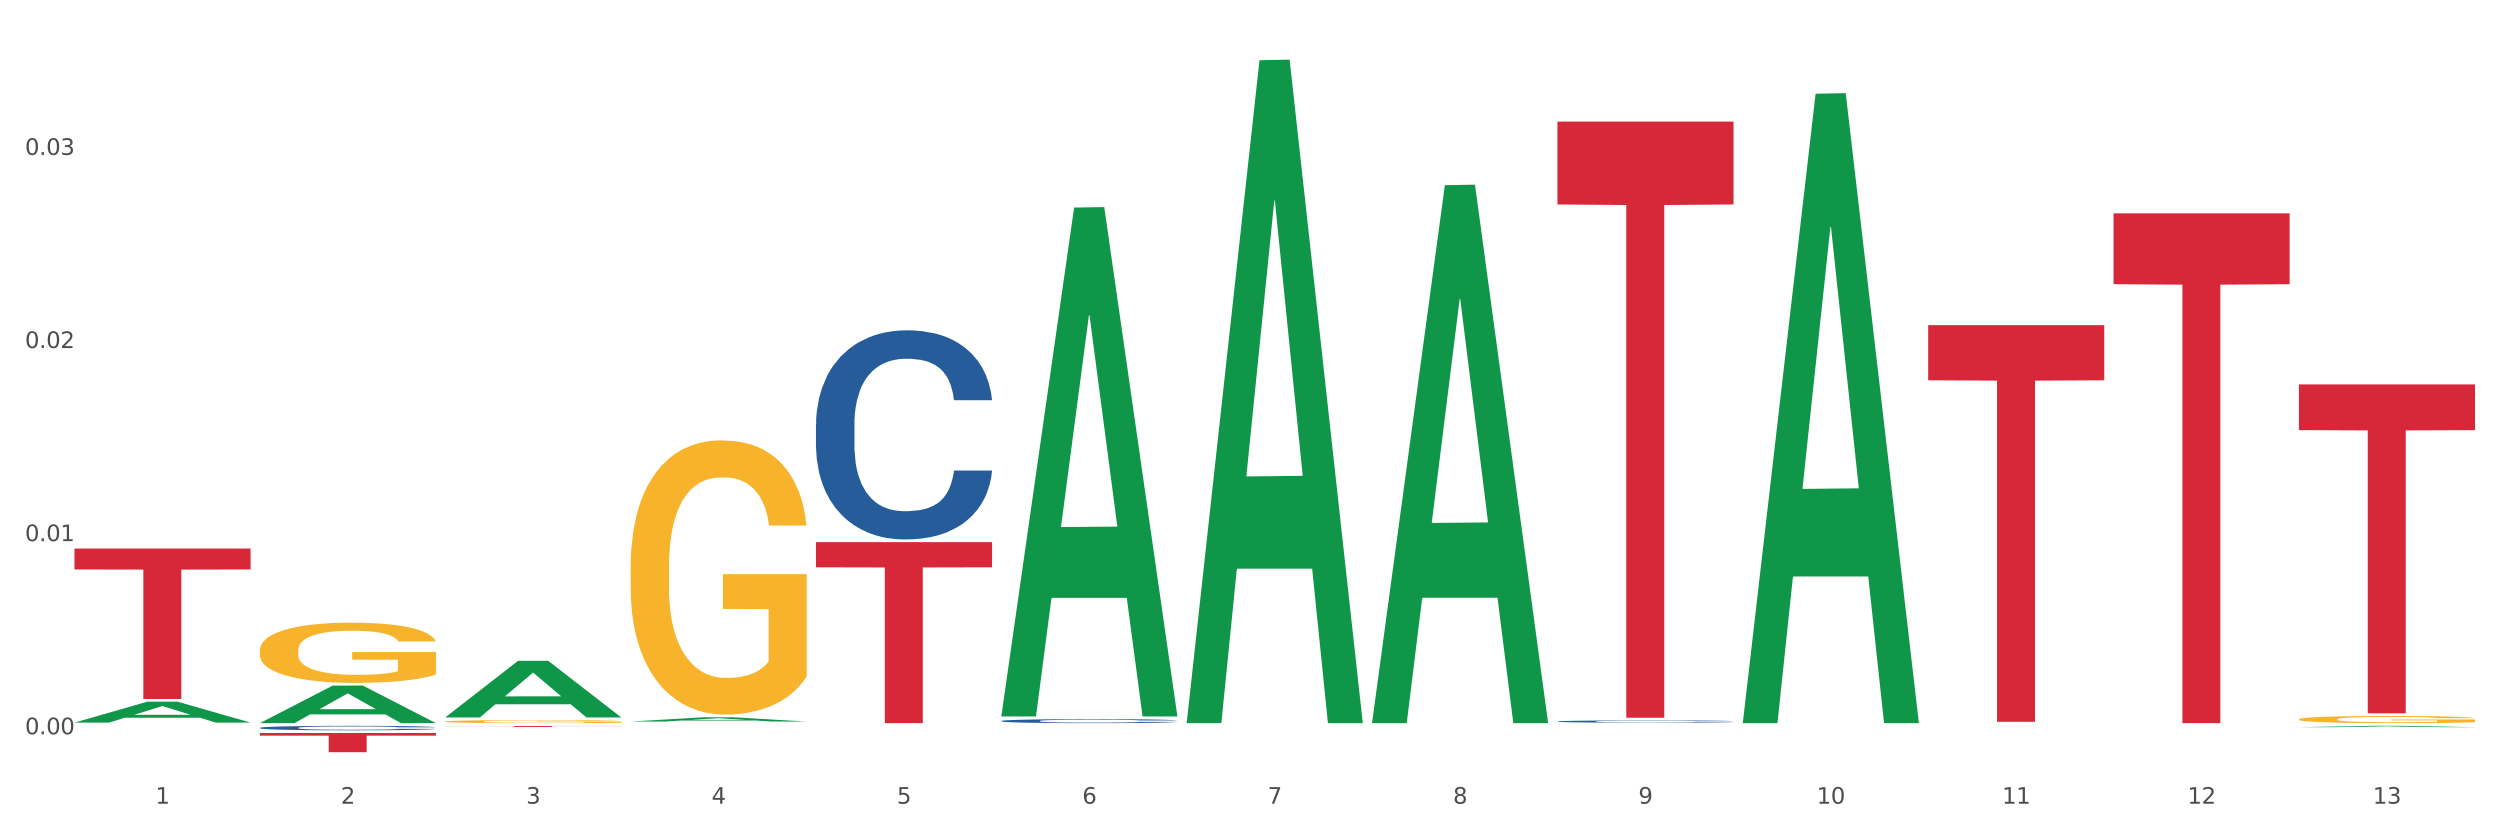 <?xml version="1.0" encoding="utf-8" standalone="no"?>
<!DOCTYPE svg PUBLIC "-//W3C//DTD SVG 1.1//EN"
  "http://www.w3.org/Graphics/SVG/1.1/DTD/svg11.dtd">
<svg xmlns:xlink="http://www.w3.org/1999/xlink" width="1080pt" height="360pt" viewBox="0 0 1080 360" xmlns="http://www.w3.org/2000/svg" version="1.1">
 <rect x="0" y="0" width="1080" height="360" fill="#333333" stroke="none"/>
 <defs>
  <style type="text/css">*{stroke-linejoin: round; stroke-linecap: butt}</style>
 </defs>
 <g id="figure_1">
  <g id="patch_1">
   <path d="M 0 360 
L 1080 360 
L 1080 0 
L 0 0 
z
" style="fill: #ffffff; stroke: #ffffff; stroke-linejoin: miter"/>
  </g>
  <g id="axes_1">
   <g id="matplotlib.axis_1">
    <g id="xtick_1">
     <g id="text_1">
      <!-- 1 -->
      <g style="fill: #4d4d4d" transform="translate(67.159 347.204) scale(0.096 -0.096)">
       <defs>
        <path id="DejaVuSans-31" d="M 794 531 
L 1825 531 
L 1825 4091 
L 703 3866 
L 703 4441 
L 1819 4666 
L 2450 4666 
L 2450 531 
L 3481 531 
L 3481 0 
L 794 0 
L 794 531 
z
" transform="scale(0.016)"/>
       </defs>
       <use xlink:href="#DejaVuSans-31"/>
      </g>
     </g>
    </g>
    <g id="xtick_2">
     <g id="text_2">
      <!-- 2 -->
      <g style="fill: #4d4d4d" transform="translate(147.238 347.204) scale(0.096 -0.096)">
       <defs>
        <path id="DejaVuSans-32" d="M 1228 531 
L 3431 531 
L 3431 0 
L 469 0 
L 469 531 
Q 828 903 1448 1529 
Q 2069 2156 2228 2338 
Q 2531 2678 2651 2914 
Q 2772 3150 2772 3378 
Q 2772 3750 2511 3984 
Q 2250 4219 1831 4219 
Q 1534 4219 1204 4116 
Q 875 4013 500 3803 
L 500 4441 
Q 881 4594 1212 4672 
Q 1544 4750 1819 4750 
Q 2544 4750 2975 4387 
Q 3406 4025 3406 3419 
Q 3406 3131 3298 2873 
Q 3191 2616 2906 2266 
Q 2828 2175 2409 1742 
Q 1991 1309 1228 531 
z
" transform="scale(0.016)"/>
       </defs>
       <use xlink:href="#DejaVuSans-32"/>
      </g>
     </g>
    </g>
    <g id="xtick_3">
     <g id="text_3">
      <!-- 3 -->
      <g style="fill: #4d4d4d" transform="translate(227.317 347.204) scale(0.096 -0.096)">
       <defs>
        <path id="DejaVuSans-33" d="M 2597 2516 
Q 3050 2419 3304 2112 
Q 3559 1806 3559 1356 
Q 3559 666 3084 287 
Q 2609 -91 1734 -91 
Q 1441 -91 1130 -33 
Q 819 25 488 141 
L 488 750 
Q 750 597 1062 519 
Q 1375 441 1716 441 
Q 2309 441 2620 675 
Q 2931 909 2931 1356 
Q 2931 1769 2642 2001 
Q 2353 2234 1838 2234 
L 1294 2234 
L 1294 2753 
L 1863 2753 
Q 2328 2753 2575 2939 
Q 2822 3125 2822 3475 
Q 2822 3834 2567 4026 
Q 2313 4219 1838 4219 
Q 1578 4219 1281 4162 
Q 984 4106 628 3988 
L 628 4550 
Q 988 4650 1302 4700 
Q 1616 4750 1894 4750 
Q 2613 4750 3031 4423 
Q 3450 4097 3450 3541 
Q 3450 3153 3228 2886 
Q 3006 2619 2597 2516 
z
" transform="scale(0.016)"/>
       </defs>
       <use xlink:href="#DejaVuSans-33"/>
      </g>
     </g>
    </g>
    <g id="xtick_4">
     <g id="text_4">
      <!-- 4 -->
      <g style="fill: #4d4d4d" transform="translate(307.396 347.204) scale(0.096 -0.096)">
       <defs>
        <path id="DejaVuSans-34" d="M 2419 4116 
L 825 1625 
L 2419 1625 
L 2419 4116 
z
M 2253 4666 
L 3047 4666 
L 3047 1625 
L 3713 1625 
L 3713 1100 
L 3047 1100 
L 3047 0 
L 2419 0 
L 2419 1100 
L 313 1100 
L 313 1709 
L 2253 4666 
z
" transform="scale(0.016)"/>
       </defs>
       <use xlink:href="#DejaVuSans-34"/>
      </g>
     </g>
    </g>
    <g id="xtick_5">
     <g id="text_5">
      <!-- 5 -->
      <g style="fill: #4d4d4d" transform="translate(387.475 347.204) scale(0.096 -0.096)">
       <defs>
        <path id="DejaVuSans-35" d="M 691 4666 
L 3169 4666 
L 3169 4134 
L 1269 4134 
L 1269 2991 
Q 1406 3038 1543 3061 
Q 1681 3084 1819 3084 
Q 2600 3084 3056 2656 
Q 3513 2228 3513 1497 
Q 3513 744 3044 326 
Q 2575 -91 1722 -91 
Q 1428 -91 1123 -41 
Q 819 9 494 109 
L 494 744 
Q 775 591 1075 516 
Q 1375 441 1709 441 
Q 2250 441 2565 725 
Q 2881 1009 2881 1497 
Q 2881 1984 2565 2268 
Q 2250 2553 1709 2553 
Q 1456 2553 1204 2497 
Q 953 2441 691 2322 
L 691 4666 
z
" transform="scale(0.016)"/>
       </defs>
       <use xlink:href="#DejaVuSans-35"/>
      </g>
     </g>
    </g>
    <g id="xtick_6">
     <g id="text_6">
      <!-- 6 -->
      <g style="fill: #4d4d4d" transform="translate(467.554 347.204) scale(0.096 -0.096)">
       <defs>
        <path id="DejaVuSans-36" d="M 2113 2584 
Q 1688 2584 1439 2293 
Q 1191 2003 1191 1497 
Q 1191 994 1439 701 
Q 1688 409 2113 409 
Q 2538 409 2786 701 
Q 3034 994 3034 1497 
Q 3034 2003 2786 2293 
Q 2538 2584 2113 2584 
z
M 3366 4563 
L 3366 3988 
Q 3128 4100 2886 4159 
Q 2644 4219 2406 4219 
Q 1781 4219 1451 3797 
Q 1122 3375 1075 2522 
Q 1259 2794 1537 2939 
Q 1816 3084 2150 3084 
Q 2853 3084 3261 2657 
Q 3669 2231 3669 1497 
Q 3669 778 3244 343 
Q 2819 -91 2113 -91 
Q 1303 -91 875 529 
Q 447 1150 447 2328 
Q 447 3434 972 4092 
Q 1497 4750 2381 4750 
Q 2619 4750 2861 4703 
Q 3103 4656 3366 4563 
z
" transform="scale(0.016)"/>
       </defs>
       <use xlink:href="#DejaVuSans-36"/>
      </g>
     </g>
    </g>
    <g id="xtick_7">
     <g id="text_7">
      <!-- 7 -->
      <g style="fill: #4d4d4d" transform="translate(547.634 347.204) scale(0.096 -0.096)">
       <defs>
        <path id="DejaVuSans-37" d="M 525 4666 
L 3525 4666 
L 3525 4397 
L 1831 0 
L 1172 0 
L 2766 4134 
L 525 4134 
L 525 4666 
z
" transform="scale(0.016)"/>
       </defs>
       <use xlink:href="#DejaVuSans-37"/>
      </g>
     </g>
    </g>
    <g id="xtick_8">
     <g id="text_8">
      <!-- 8 -->
      <g style="fill: #4d4d4d" transform="translate(627.713 347.204) scale(0.096 -0.096)">
       <defs>
        <path id="DejaVuSans-38" d="M 2034 2216 
Q 1584 2216 1326 1975 
Q 1069 1734 1069 1313 
Q 1069 891 1326 650 
Q 1584 409 2034 409 
Q 2484 409 2743 651 
Q 3003 894 3003 1313 
Q 3003 1734 2745 1975 
Q 2488 2216 2034 2216 
z
M 1403 2484 
Q 997 2584 770 2862 
Q 544 3141 544 3541 
Q 544 4100 942 4425 
Q 1341 4750 2034 4750 
Q 2731 4750 3128 4425 
Q 3525 4100 3525 3541 
Q 3525 3141 3298 2862 
Q 3072 2584 2669 2484 
Q 3125 2378 3379 2068 
Q 3634 1759 3634 1313 
Q 3634 634 3220 271 
Q 2806 -91 2034 -91 
Q 1263 -91 848 271 
Q 434 634 434 1313 
Q 434 1759 690 2068 
Q 947 2378 1403 2484 
z
M 1172 3481 
Q 1172 3119 1398 2916 
Q 1625 2713 2034 2713 
Q 2441 2713 2670 2916 
Q 2900 3119 2900 3481 
Q 2900 3844 2670 4047 
Q 2441 4250 2034 4250 
Q 1625 4250 1398 4047 
Q 1172 3844 1172 3481 
z
" transform="scale(0.016)"/>
       </defs>
       <use xlink:href="#DejaVuSans-38"/>
      </g>
     </g>
    </g>
    <g id="xtick_9">
     <g id="text_9">
      <!-- 9 -->
      <g style="fill: #4d4d4d" transform="translate(707.792 347.204) scale(0.096 -0.096)">
       <defs>
        <path id="DejaVuSans-39" d="M 703 97 
L 703 672 
Q 941 559 1184 500 
Q 1428 441 1663 441 
Q 2288 441 2617 861 
Q 2947 1281 2994 2138 
Q 2813 1869 2534 1725 
Q 2256 1581 1919 1581 
Q 1219 1581 811 2004 
Q 403 2428 403 3163 
Q 403 3881 828 4315 
Q 1253 4750 1959 4750 
Q 2769 4750 3195 4129 
Q 3622 3509 3622 2328 
Q 3622 1225 3098 567 
Q 2575 -91 1691 -91 
Q 1453 -91 1209 -44 
Q 966 3 703 97 
z
M 1959 2075 
Q 2384 2075 2632 2365 
Q 2881 2656 2881 3163 
Q 2881 3666 2632 3958 
Q 2384 4250 1959 4250 
Q 1534 4250 1286 3958 
Q 1038 3666 1038 3163 
Q 1038 2656 1286 2365 
Q 1534 2075 1959 2075 
z
" transform="scale(0.016)"/>
       </defs>
       <use xlink:href="#DejaVuSans-39"/>
      </g>
     </g>
    </g>
    <g id="xtick_10">
     <g id="text_10">
      <!-- 10 -->
      <g style="fill: #4d4d4d" transform="translate(784.817 347.204) scale(0.096 -0.096)">
       <defs>
        <path id="DejaVuSans-30" d="M 2034 4250 
Q 1547 4250 1301 3770 
Q 1056 3291 1056 2328 
Q 1056 1369 1301 889 
Q 1547 409 2034 409 
Q 2525 409 2770 889 
Q 3016 1369 3016 2328 
Q 3016 3291 2770 3770 
Q 2525 4250 2034 4250 
z
M 2034 4750 
Q 2819 4750 3233 4129 
Q 3647 3509 3647 2328 
Q 3647 1150 3233 529 
Q 2819 -91 2034 -91 
Q 1250 -91 836 529 
Q 422 1150 422 2328 
Q 422 3509 836 4129 
Q 1250 4750 2034 4750 
z
" transform="scale(0.016)"/>
       </defs>
       <use xlink:href="#DejaVuSans-31"/>
       <use xlink:href="#DejaVuSans-30" transform="translate(63.623 0)"/>
      </g>
     </g>
    </g>
    <g id="xtick_11">
     <g id="text_11">
      <!-- 11 -->
      <g style="fill: #4d4d4d" transform="translate(864.896 347.204) scale(0.096 -0.096)">
       <use xlink:href="#DejaVuSans-31"/>
       <use xlink:href="#DejaVuSans-31" transform="translate(63.623 0)"/>
      </g>
     </g>
    </g>
    <g id="xtick_12">
     <g id="text_12">
      <!-- 12 -->
      <g style="fill: #4d4d4d" transform="translate(944.975 347.204) scale(0.096 -0.096)">
       <use xlink:href="#DejaVuSans-31"/>
       <use xlink:href="#DejaVuSans-32" transform="translate(63.623 0)"/>
      </g>
     </g>
    </g>
    <g id="xtick_13">
     <g id="text_13">
      <!-- 13 -->
      <g style="fill: #4d4d4d" transform="translate(1025.054 347.204) scale(0.096 -0.096)">
       <use xlink:href="#DejaVuSans-31"/>
       <use xlink:href="#DejaVuSans-33" transform="translate(63.623 0)"/>
      </g>
     </g>
    </g>
    <g id="xtick_14"/>
    <g id="xtick_15"/>
    <g id="xtick_16"/>
    <g id="xtick_17"/>
    <g id="xtick_18"/>
    <g id="xtick_19"/>
    <g id="xtick_20"/>
    <g id="xtick_21"/>
    <g id="xtick_22"/>
    <g id="xtick_23"/>
    <g id="xtick_24"/>
    <g id="xtick_25"/>
   </g>
   <g id="matplotlib.axis_2">
    <g id="ytick_1">
     <g id="text_14">
      <!-- 0.00 -->
      <g style="fill: #4d4d4d" transform="translate(10.8 317.204) scale(0.096 -0.096)">
       <defs>
        <path id="DejaVuSans-2e" d="M 684 794 
L 1344 794 
L 1344 0 
L 684 0 
L 684 794 
z
" transform="scale(0.016)"/>
       </defs>
       <use xlink:href="#DejaVuSans-30"/>
       <use xlink:href="#DejaVuSans-2e" transform="translate(63.623 0)"/>
       <use xlink:href="#DejaVuSans-30" transform="translate(95.41 0)"/>
       <use xlink:href="#DejaVuSans-30" transform="translate(159.033 0)"/>
      </g>
     </g>
    </g>
    <g id="ytick_2">
     <g id="text_15">
      <!-- 0.01 -->
      <g style="fill: #4d4d4d" transform="translate(10.8 233.778) scale(0.096 -0.096)">
       <use xlink:href="#DejaVuSans-30"/>
       <use xlink:href="#DejaVuSans-2e" transform="translate(63.623 0)"/>
       <use xlink:href="#DejaVuSans-30" transform="translate(95.41 0)"/>
       <use xlink:href="#DejaVuSans-31" transform="translate(159.033 0)"/>
      </g>
     </g>
    </g>
    <g id="ytick_3">
     <g id="text_16">
      <!-- 0.02 -->
      <g style="fill: #4d4d4d" transform="translate(10.8 150.352) scale(0.096 -0.096)">
       <use xlink:href="#DejaVuSans-30"/>
       <use xlink:href="#DejaVuSans-2e" transform="translate(63.623 0)"/>
       <use xlink:href="#DejaVuSans-30" transform="translate(95.41 0)"/>
       <use xlink:href="#DejaVuSans-32" transform="translate(159.033 0)"/>
      </g>
     </g>
    </g>
    <g id="ytick_4">
     <g id="text_17">
      <!-- 0.03 -->
      <g style="fill: #4d4d4d" transform="translate(10.8 66.926) scale(0.096 -0.096)">
       <use xlink:href="#DejaVuSans-30"/>
       <use xlink:href="#DejaVuSans-2e" transform="translate(63.623 0)"/>
       <use xlink:href="#DejaVuSans-30" transform="translate(95.41 0)"/>
       <use xlink:href="#DejaVuSans-33" transform="translate(159.033 0)"/>
      </g>
     </g>
    </g>
    <g id="ytick_5"/>
    <g id="ytick_6"/>
    <g id="ytick_7"/>
    <g id="ytick_8"/>
   </g>
   <g id="PolyCollection_1">
    <path d="M 32.175 312.148 
L 32.253 312.14 
L 63.625 303.12 
L 76.644 303.111 
L 108.25 312.165 
L 93.192 312.165 
L 86.369 310.057 
L 53.978 310.057 
L 53.743 310.091 
L 47.155 312.165 
L 32.175 312.165 
L 32.175 312.148 
L 58.056 308.799 
L 82.291 308.79 
L 70.291 305.041 
L 70.134 305.024 
L 69.977 305.05 
L 57.978 308.79 
L 58.056 308.799 
L 32.175 312.148 
z
" clip-path="url(#pd1fedb47e0)" style="fill: #109648"/>
    <path d="M 192.333 311.699 
L 192.423 311.698 
L 192.423 311.654 
L 192.603 311.617 
L 193.501 311.527 
L 194.848 311.453 
L 195.836 311.413 
L 196.824 311.381 
L 197.992 311.348 
L 199.429 311.315 
L 202.034 311.266 
L 203.65 311.24 
L 205.626 311.214 
L 209.219 311.176 
L 211.824 311.154 
L 214.518 311.136 
L 218.919 311.114 
L 221.793 311.105 
L 224.847 311.098 
L 228.53 311.093 
L 231.314 311.092 
L 237.422 311.095 
L 242.631 311.106 
L 245.146 311.114 
L 248.379 311.129 
L 250.086 311.138 
L 252.87 311.158 
L 255.744 311.183 
L 257.72 311.204 
L 260.684 311.245 
L 262.93 311.286 
L 264.995 311.336 
L 266.073 311.371 
L 266.882 311.404 
L 267.6 311.441 
L 268.319 311.5 
L 252.152 311.5 
L 251.523 311.458 
L 250.535 311.418 
L 249.098 311.38 
L 247.84 311.356 
L 245.685 311.326 
L 243.709 311.306 
L 241.643 311.292 
L 239.128 311.28 
L 237.152 311.274 
L 234.368 311.269 
L 228.889 311.27 
L 225.206 311.28 
L 222.692 311.292 
L 221.075 311.303 
L 219.638 311.315 
L 218.021 311.332 
L 216.135 311.357 
L 214.788 311.38 
L 213.44 311.408 
L 212.363 311.437 
L 211.375 311.471 
L 210.566 311.507 
L 209.937 311.544 
L 209.399 311.59 
L 208.949 311.665 
L 208.949 311.83 
L 209.129 311.867 
L 209.578 311.916 
L 210.117 311.953 
L 211.015 311.998 
L 211.824 312.028 
L 213.351 312.071 
L 215.057 312.107 
L 216.404 312.13 
L 217.752 312.149 
L 220.087 312.175 
L 222.692 312.197 
L 224.937 312.21 
L 227.991 312.222 
L 230.057 312.227 
L 231.853 312.229 
L 236.254 312.229 
L 239.398 312.226 
L 242.9 312.217 
L 245.595 312.207 
L 247.84 312.193 
L 250.355 312.172 
L 251.972 312.151 
L 251.972 311.9 
L 232.212 311.899 
L 232.212 311.732 
L 268.408 311.732 
L 268.408 312.222 
L 266.882 312.247 
L 265.175 312.27 
L 263.379 312.291 
L 260.684 312.316 
L 257.451 312.34 
L 254.577 312.357 
L 251.523 312.371 
L 247.93 312.384 
L 243.26 312.396 
L 240.386 312.401 
L 236.793 312.405 
L 232.571 312.406 
L 228.889 312.403 
L 225.296 312.397 
L 221.524 312.387 
L 217.841 312.371 
L 215.057 312.355 
L 212.273 312.336 
L 209.309 312.311 
L 206.974 312.287 
L 205.177 312.265 
L 203.201 312.238 
L 201.046 312.202 
L 199.429 312.169 
L 197.992 312.136 
L 196.465 312.092 
L 195.387 312.055 
L 194.309 312.008 
L 193.681 311.974 
L 192.962 311.92 
L 192.423 311.844 
L 192.333 311.699 
z
" clip-path="url(#pd1fedb47e0)" style="fill: #f7b32b"/>
    <path d="M 272.412 244.986 
L 272.502 244.878 
L 272.502 240.983 
L 272.682 237.629 
L 273.58 229.514 
L 274.927 222.806 
L 275.915 219.235 
L 276.903 216.314 
L 278.071 213.393 
L 279.508 210.363 
L 282.113 205.927 
L 283.729 203.655 
L 285.705 201.274 
L 289.298 197.812 
L 291.903 195.865 
L 294.597 194.242 
L 298.998 192.294 
L 301.873 191.429 
L 304.926 190.779 
L 308.609 190.347 
L 311.393 190.238 
L 317.501 190.563 
L 322.71 191.537 
L 325.225 192.294 
L 328.458 193.592 
L 330.165 194.458 
L 332.949 196.189 
L 335.823 198.461 
L 337.799 200.409 
L 340.763 204.088 
L 343.009 207.766 
L 345.075 212.311 
L 346.152 215.448 
L 346.961 218.37 
L 347.679 221.724 
L 348.398 227.025 
L 332.231 227.025 
L 331.602 223.238 
L 330.614 219.668 
L 329.177 216.206 
L 327.919 214.042 
L 325.764 211.337 
L 323.788 209.606 
L 321.722 208.307 
L 319.207 207.225 
L 317.231 206.684 
L 314.447 206.252 
L 308.968 206.36 
L 305.286 207.225 
L 302.771 208.307 
L 301.154 209.281 
L 299.717 210.363 
L 298.1 211.878 
L 296.214 214.15 
L 294.867 216.206 
L 293.52 218.802 
L 292.442 221.399 
L 291.454 224.429 
L 290.645 227.675 
L 290.017 231.029 
L 289.478 235.14 
L 289.029 241.957 
L 289.029 256.78 
L 289.208 260.134 
L 289.657 264.57 
L 290.196 267.924 
L 291.094 271.927 
L 291.903 274.632 
L 293.43 278.527 
L 295.136 281.773 
L 296.483 283.829 
L 297.831 285.56 
L 300.166 287.94 
L 302.771 289.888 
L 305.016 291.078 
L 308.07 292.16 
L 310.136 292.593 
L 311.932 292.809 
L 316.333 292.809 
L 319.477 292.485 
L 322.98 291.727 
L 325.674 290.753 
L 327.919 289.563 
L 330.434 287.616 
L 332.051 285.776 
L 332.051 263.163 
L 312.291 263.055 
L 312.291 248.016 
L 348.488 248.016 
L 348.488 292.16 
L 346.961 294.432 
L 345.254 296.488 
L 343.458 298.327 
L 340.763 300.599 
L 337.53 302.763 
L 334.656 304.278 
L 331.602 305.576 
L 328.009 306.767 
L 323.339 307.849 
L 320.465 308.281 
L 316.872 308.606 
L 312.651 308.714 
L 308.968 308.498 
L 305.375 307.957 
L 301.603 306.983 
L 297.921 305.576 
L 295.136 304.17 
L 292.352 302.439 
L 289.388 300.167 
L 287.053 298.003 
L 285.256 296.055 
L 283.28 293.567 
L 281.125 290.321 
L 279.508 287.399 
L 278.071 284.37 
L 276.544 280.475 
L 275.466 277.121 
L 274.388 272.901 
L 273.76 269.763 
L 273.041 264.894 
L 272.502 258.078 
L 272.412 244.986 
z
" clip-path="url(#pd1fedb47e0)" style="fill: #f7b32b"/>
    <path d="M 993.125 310.738 
L 993.215 310.735 
L 993.215 310.633 
L 993.394 310.546 
L 994.292 310.333 
L 995.64 310.158 
L 996.628 310.064 
L 997.616 309.988 
L 998.783 309.911 
L 1000.22 309.832 
L 1002.825 309.716 
L 1004.442 309.657 
L 1006.418 309.594 
L 1010.01 309.504 
L 1012.615 309.453 
L 1015.31 309.41 
L 1019.711 309.359 
L 1022.585 309.337 
L 1025.639 309.32 
L 1029.321 309.308 
L 1032.105 309.306 
L 1038.213 309.314 
L 1043.422 309.34 
L 1045.937 309.359 
L 1049.171 309.393 
L 1050.877 309.416 
L 1053.662 309.461 
L 1056.536 309.521 
L 1058.512 309.572 
L 1061.476 309.668 
L 1063.721 309.764 
L 1065.787 309.883 
L 1066.865 309.965 
L 1067.673 310.042 
L 1068.392 310.129 
L 1069.11 310.268 
L 1052.943 310.268 
L 1052.314 310.169 
L 1051.326 310.076 
L 1049.889 309.985 
L 1048.632 309.928 
L 1046.476 309.858 
L 1044.5 309.812 
L 1042.434 309.778 
L 1039.92 309.75 
L 1037.944 309.736 
L 1035.159 309.725 
L 1029.68 309.727 
L 1025.998 309.75 
L 1023.483 309.778 
L 1021.866 309.804 
L 1020.429 309.832 
L 1018.813 309.872 
L 1016.926 309.931 
L 1015.579 309.985 
L 1014.232 310.053 
L 1013.154 310.121 
L 1012.166 310.2 
L 1011.358 310.285 
L 1010.729 310.373 
L 1010.19 310.481 
L 1009.741 310.659 
L 1009.741 311.047 
L 1009.921 311.135 
L 1010.37 311.251 
L 1010.909 311.338 
L 1011.807 311.443 
L 1012.615 311.514 
L 1014.142 311.616 
L 1015.849 311.701 
L 1017.196 311.755 
L 1018.543 311.8 
L 1020.878 311.862 
L 1023.483 311.913 
L 1025.728 311.944 
L 1028.782 311.973 
L 1030.848 311.984 
L 1032.644 311.99 
L 1037.045 311.99 
L 1040.189 311.981 
L 1043.692 311.961 
L 1046.386 311.936 
L 1048.632 311.905 
L 1051.147 311.854 
L 1052.763 311.806 
L 1052.763 311.214 
L 1033.004 311.211 
L 1033.004 310.817 
L 1069.2 310.817 
L 1069.2 311.973 
L 1067.673 312.032 
L 1065.967 312.086 
L 1064.17 312.134 
L 1061.476 312.193 
L 1058.242 312.25 
L 1055.368 312.29 
L 1052.314 312.324 
L 1048.722 312.355 
L 1044.051 312.383 
L 1041.177 312.394 
L 1037.584 312.403 
L 1033.363 312.406 
L 1029.68 312.4 
L 1026.088 312.386 
L 1022.315 312.36 
L 1018.633 312.324 
L 1015.849 312.287 
L 1013.064 312.242 
L 1010.1 312.182 
L 1007.765 312.125 
L 1005.969 312.074 
L 1003.993 312.009 
L 1001.837 311.924 
L 1000.22 311.848 
L 998.783 311.769 
L 997.256 311.667 
L 996.179 311.579 
L 995.101 311.469 
L 994.472 311.387 
L 993.754 311.259 
L 993.215 311.081 
L 993.125 310.738 
z
" clip-path="url(#pd1fedb47e0)" style="fill: #f7b32b"/>
    <path d="M 112.254 281.014 
L 112.344 280.99 
L 112.344 280.135 
L 112.524 279.398 
L 113.422 277.616 
L 114.769 276.144 
L 115.757 275.36 
L 116.745 274.718 
L 117.913 274.077 
L 119.35 273.411 
L 121.954 272.437 
L 123.571 271.938 
L 125.547 271.416 
L 129.14 270.655 
L 131.744 270.228 
L 134.439 269.871 
L 138.84 269.444 
L 141.714 269.254 
L 144.768 269.111 
L 148.45 269.016 
L 151.235 268.992 
L 157.342 269.064 
L 162.552 269.278 
L 165.067 269.444 
L 168.3 269.729 
L 170.007 269.919 
L 172.791 270.299 
L 175.665 270.798 
L 177.641 271.226 
L 180.605 272.033 
L 182.85 272.841 
L 184.916 273.839 
L 185.994 274.528 
L 186.802 275.169 
L 187.521 275.906 
L 188.24 277.07 
L 172.072 277.07 
L 171.444 276.239 
L 170.456 275.455 
L 169.019 274.694 
L 167.761 274.219 
L 165.606 273.625 
L 163.63 273.245 
L 161.564 272.96 
L 159.049 272.722 
L 157.073 272.604 
L 154.289 272.509 
L 148.81 272.532 
L 145.127 272.722 
L 142.612 272.96 
L 140.996 273.174 
L 139.559 273.411 
L 137.942 273.744 
L 136.056 274.243 
L 134.708 274.694 
L 133.361 275.264 
L 132.283 275.835 
L 131.295 276.5 
L 130.487 277.213 
L 129.858 277.949 
L 129.319 278.852 
L 128.87 280.349 
L 128.87 283.603 
L 129.05 284.34 
L 129.499 285.314 
L 130.038 286.05 
L 130.936 286.929 
L 131.744 287.523 
L 133.271 288.379 
L 134.978 289.091 
L 136.325 289.543 
L 137.672 289.923 
L 140.008 290.446 
L 142.612 290.873 
L 144.858 291.135 
L 147.912 291.372 
L 149.977 291.467 
L 151.774 291.515 
L 156.175 291.515 
L 159.318 291.443 
L 162.821 291.277 
L 165.516 291.063 
L 167.761 290.802 
L 170.276 290.374 
L 171.893 289.97 
L 171.893 285.005 
L 152.133 284.981 
L 152.133 281.679 
L 188.329 281.679 
L 188.329 291.372 
L 186.802 291.871 
L 185.096 292.322 
L 183.3 292.726 
L 180.605 293.225 
L 177.372 293.7 
L 174.497 294.033 
L 171.444 294.318 
L 167.851 294.579 
L 163.181 294.817 
L 160.306 294.912 
L 156.714 294.983 
L 152.492 295.007 
L 148.81 294.96 
L 145.217 294.841 
L 141.445 294.627 
L 137.762 294.318 
L 134.978 294.009 
L 132.194 293.629 
L 129.23 293.13 
L 126.894 292.655 
L 125.098 292.227 
L 123.122 291.681 
L 120.966 290.968 
L 119.35 290.327 
L 117.913 289.662 
L 116.386 288.806 
L 115.308 288.07 
L 114.23 287.143 
L 113.601 286.454 
L 112.883 285.385 
L 112.344 283.889 
L 112.254 281.014 
z
" clip-path="url(#pd1fedb47e0)" style="fill: #f7b32b"/>
    <path d="M 993.125 166.062 
L 1069.2 166.062 
L 1069.2 185.808 
L 1039.275 185.941 
L 1039.275 308.154 
L 1022.87 308.154 
L 1022.87 185.941 
L 993.125 185.808 
L 993.125 166.195 
L 993.125 166.062 
z
" clip-path="url(#pd1fedb47e0)" style="fill: #d62839"/>
    <path d="M 913.046 92.172 
L 989.121 92.172 
L 989.121 122.777 
L 959.196 122.984 
L 959.196 312.406 
L 942.791 312.406 
L 942.791 122.984 
L 913.046 122.777 
L 913.046 92.379 
L 913.046 92.172 
z
" clip-path="url(#pd1fedb47e0)" style="fill: #d62839"/>
    <path d="M 832.967 140.469 
L 909.042 140.469 
L 909.042 164.281 
L 879.116 164.442 
L 879.116 311.818 
L 862.712 311.818 
L 862.712 164.442 
L 832.967 164.281 
L 832.967 140.63 
L 832.967 140.469 
z
" clip-path="url(#pd1fedb47e0)" style="fill: #d62839"/>
    <path d="M 352.492 234.207 
L 428.567 234.207 
L 428.567 245.074 
L 398.641 245.147 
L 398.641 312.406 
L 382.237 312.406 
L 382.237 245.147 
L 352.492 245.074 
L 352.492 234.28 
L 352.492 234.207 
z
" clip-path="url(#pd1fedb47e0)" style="fill: #d62839"/>
    <path d="M 192.333 313.618 
L 268.408 313.618 
L 268.408 313.675 
L 238.483 313.675 
L 238.483 314.026 
L 222.078 314.026 
L 222.078 313.675 
L 192.333 313.675 
L 192.333 313.619 
L 192.333 313.618 
z
" clip-path="url(#pd1fedb47e0)" style="fill: #d62839"/>
    <path d="M 112.254 316.647 
L 188.329 316.647 
L 188.329 317.801 
L 158.404 317.809 
L 158.404 324.95 
L 141.999 324.95 
L 141.999 317.809 
L 112.254 317.801 
L 112.254 316.655 
L 112.254 316.647 
z
" clip-path="url(#pd1fedb47e0)" style="fill: #d62839"/>
    <path d="M 32.175 236.968 
L 108.25 236.968 
L 108.25 245.999 
L 78.325 246.06 
L 78.325 301.96 
L 61.92 301.96 
L 61.92 246.06 
L 32.175 245.999 
L 32.175 237.029 
L 32.175 236.968 
z
" clip-path="url(#pd1fedb47e0)" style="fill: #d62839"/>
    <path d="M 112.254 314.428 
L 112.344 314.426 
L 112.344 314.377 
L 112.614 314.31 
L 113.603 314.186 
L 114.862 314.092 
L 117.02 313.982 
L 118.189 313.936 
L 119.718 313.885 
L 122.865 313.801 
L 126.462 313.73 
L 128.98 313.692 
L 130.868 313.667 
L 135.095 313.622 
L 137.523 313.603 
L 140.04 313.587 
L 142.199 313.576 
L 145.796 313.564 
L 148.673 313.559 
L 152 313.557 
L 154.788 313.559 
L 158.475 313.566 
L 163.87 313.587 
L 165.938 313.599 
L 168.726 313.621 
L 171.604 313.649 
L 173.942 313.677 
L 176.639 313.718 
L 179.427 313.771 
L 182.125 313.838 
L 184.013 313.9 
L 185.542 313.966 
L 186.891 314.046 
L 187.88 314.132 
L 188.329 314.205 
L 171.873 314.205 
L 171.424 314.14 
L 170.525 314.069 
L 169.625 314.021 
L 168.636 313.982 
L 167.107 313.938 
L 165.759 313.909 
L 163.51 313.876 
L 161.442 313.854 
L 159.734 313.842 
L 157.665 313.831 
L 153.259 313.821 
L 150.112 313.821 
L 148.134 313.824 
L 145.706 313.833 
L 143.637 313.846 
L 141.209 313.867 
L 139.321 313.89 
L 137.433 313.92 
L 136.354 313.941 
L 134.735 313.98 
L 133.656 314.012 
L 132.217 314.067 
L 131.408 314.106 
L 129.969 314.207 
L 129.34 314.281 
L 129.07 314.333 
L 128.89 314.389 
L 128.89 314.665 
L 129.43 314.789 
L 129.879 314.843 
L 130.599 314.903 
L 131.947 314.981 
L 133.926 315.057 
L 135.994 315.112 
L 137.702 315.145 
L 139.321 315.17 
L 140.94 315.19 
L 142.918 315.207 
L 144.537 315.218 
L 146.965 315.229 
L 149.842 315.234 
L 152.09 315.234 
L 156.676 315.225 
L 158.745 315.216 
L 160.723 315.204 
L 162.881 315.184 
L 164.59 315.163 
L 165.579 315.147 
L 167.197 315.114 
L 168.456 315.078 
L 169.535 315.037 
L 170.255 315.002 
L 171.064 314.949 
L 171.694 314.889 
L 171.873 314.857 
L 188.329 314.857 
L 187.97 314.92 
L 187.34 314.982 
L 186.081 315.066 
L 185.092 315.114 
L 183.563 315.172 
L 181.945 315.222 
L 179.697 315.276 
L 177.628 315.317 
L 175.47 315.353 
L 173.132 315.384 
L 168.906 315.429 
L 167.377 315.441 
L 164.14 315.462 
L 161.622 315.475 
L 157.935 315.487 
L 154.158 315.494 
L 150.202 315.496 
L 146.695 315.492 
L 142.828 315.482 
L 140.4 315.471 
L 137.702 315.455 
L 134.555 315.43 
L 131.588 315.4 
L 128.8 315.365 
L 126.192 315.324 
L 123.764 315.278 
L 120.617 315.202 
L 118.279 315.128 
L 116.57 315.059 
L 115.401 315 
L 114.232 314.926 
L 113.603 314.874 
L 112.614 314.75 
L 112.254 314.635 
L 112.254 314.428 
z
" clip-path="url(#pd1fedb47e0)" style="fill: #255c99"/>
    <path d="M 672.808 52.541 
L 748.883 52.541 
L 748.883 88.328 
L 718.958 88.57 
L 718.958 310.067 
L 702.553 310.067 
L 702.553 88.57 
L 672.808 88.328 
L 672.808 52.783 
L 672.808 52.541 
z
" clip-path="url(#pd1fedb47e0)" style="fill: #d62839"/>
    <path d="M 432.571 311.45 
L 432.661 311.448 
L 432.661 311.404 
L 432.93 311.344 
L 433.92 311.233 
L 435.179 311.149 
L 437.337 311.05 
L 438.506 311.009 
L 440.034 310.963 
L 443.182 310.889 
L 446.779 310.825 
L 449.297 310.79 
L 451.185 310.768 
L 455.411 310.728 
L 457.839 310.711 
L 460.357 310.697 
L 462.515 310.687 
L 466.112 310.676 
L 468.99 310.671 
L 472.317 310.67 
L 475.105 310.671 
L 478.791 310.678 
L 484.187 310.697 
L 486.255 310.708 
L 489.043 310.727 
L 491.92 310.752 
L 494.258 310.778 
L 496.956 310.814 
L 499.744 310.862 
L 502.441 310.922 
L 504.33 310.977 
L 505.858 311.036 
L 507.207 311.107 
L 508.196 311.185 
L 508.646 311.25 
L 492.19 311.25 
L 491.74 311.191 
L 490.841 311.128 
L 489.942 311.085 
L 488.953 311.05 
L 487.424 311.011 
L 486.075 310.985 
L 483.827 310.955 
L 481.759 310.936 
L 480.05 310.925 
L 477.982 310.916 
L 473.576 310.906 
L 470.429 310.906 
L 468.45 310.909 
L 466.022 310.917 
L 463.954 310.928 
L 461.526 310.947 
L 459.638 310.968 
L 457.749 310.995 
L 456.67 311.014 
L 455.052 311.049 
L 453.973 311.077 
L 452.534 311.126 
L 451.724 311.161 
L 450.286 311.252 
L 449.656 311.318 
L 449.386 311.364 
L 449.207 311.415 
L 449.207 311.662 
L 449.746 311.773 
L 450.196 311.821 
L 450.915 311.875 
L 452.264 311.944 
L 454.242 312.013 
L 456.311 312.062 
L 458.019 312.092 
L 459.638 312.114 
L 461.256 312.131 
L 463.235 312.147 
L 464.853 312.157 
L 467.281 312.166 
L 470.159 312.171 
L 472.407 312.171 
L 476.993 312.163 
L 479.061 312.155 
L 481.039 312.144 
L 483.198 312.127 
L 484.906 312.108 
L 485.895 312.093 
L 487.514 312.063 
L 488.773 312.032 
L 489.852 311.995 
L 490.571 311.963 
L 491.381 311.916 
L 492.01 311.862 
L 492.19 311.833 
L 508.646 311.833 
L 508.286 311.891 
L 507.657 311.946 
L 506.398 312.02 
L 505.409 312.063 
L 503.88 312.116 
L 502.261 312.16 
L 500.013 312.209 
L 497.945 312.246 
L 495.787 312.277 
L 493.449 312.306 
L 489.222 312.345 
L 487.694 312.357 
L 484.457 312.376 
L 481.939 312.387 
L 478.252 312.398 
L 474.475 312.404 
L 470.518 312.406 
L 467.011 312.403 
L 463.145 312.393 
L 460.717 312.384 
L 458.019 312.369 
L 454.872 312.347 
L 451.904 312.32 
L 449.117 312.288 
L 446.509 312.252 
L 444.081 312.211 
L 440.934 312.143 
L 438.596 312.076 
L 436.887 312.014 
L 435.718 311.962 
L 434.549 311.895 
L 433.92 311.849 
L 432.93 311.738 
L 432.571 311.635 
L 432.571 311.45 
z
" clip-path="url(#pd1fedb47e0)" style="fill: #255c99"/>
    <path d="M 672.808 311.66 
L 672.898 311.66 
L 672.898 311.634 
L 673.168 311.6 
L 674.157 311.537 
L 675.416 311.49 
L 677.574 311.434 
L 678.743 311.411 
L 680.272 311.385 
L 683.419 311.342 
L 687.016 311.306 
L 689.534 311.287 
L 691.422 311.274 
L 695.649 311.252 
L 698.077 311.242 
L 700.595 311.234 
L 702.753 311.228 
L 706.35 311.222 
L 709.227 311.219 
L 712.554 311.218 
L 715.342 311.219 
L 719.029 311.223 
L 724.424 311.234 
L 726.492 311.24 
L 729.28 311.251 
L 732.158 311.265 
L 734.496 311.28 
L 737.193 311.3 
L 739.981 311.327 
L 742.679 311.361 
L 744.567 311.393 
L 746.096 311.426 
L 747.445 311.466 
L 748.434 311.51 
L 748.883 311.547 
L 732.427 311.547 
L 731.978 311.514 
L 731.079 311.478 
L 730.179 311.454 
L 729.19 311.434 
L 727.661 311.412 
L 726.313 311.397 
L 724.065 311.38 
L 721.996 311.369 
L 720.288 311.363 
L 718.22 311.358 
L 713.813 311.352 
L 710.666 311.352 
L 708.688 311.354 
L 706.26 311.359 
L 704.191 311.365 
L 701.764 311.376 
L 699.875 311.387 
L 697.987 311.403 
L 696.908 311.413 
L 695.289 311.433 
L 694.21 311.449 
L 692.771 311.477 
L 691.962 311.497 
L 690.523 311.548 
L 689.894 311.586 
L 689.624 311.612 
L 689.444 311.641 
L 689.444 311.781 
L 689.984 311.844 
L 690.433 311.871 
L 691.153 311.901 
L 692.501 311.941 
L 694.48 311.979 
L 696.548 312.007 
L 698.257 312.024 
L 699.875 312.037 
L 701.494 312.047 
L 703.472 312.056 
L 705.091 312.061 
L 707.519 312.067 
L 710.396 312.069 
L 712.644 312.069 
L 717.23 312.065 
L 719.299 312.06 
L 721.277 312.054 
L 723.435 312.044 
L 725.144 312.033 
L 726.133 312.025 
L 727.751 312.008 
L 729.01 311.99 
L 730.089 311.97 
L 730.809 311.952 
L 731.618 311.925 
L 732.248 311.894 
L 732.427 311.878 
L 748.883 311.878 
L 748.524 311.91 
L 747.894 311.942 
L 746.635 311.984 
L 745.646 312.008 
L 744.117 312.038 
L 742.499 312.063 
L 740.251 312.091 
L 738.183 312.112 
L 736.024 312.13 
L 733.686 312.146 
L 729.46 312.168 
L 727.931 312.174 
L 724.694 312.185 
L 722.176 312.192 
L 718.489 312.198 
L 714.713 312.201 
L 710.756 312.202 
L 707.249 312.201 
L 703.382 312.195 
L 700.954 312.19 
L 698.257 312.182 
L 695.109 312.169 
L 692.142 312.154 
L 689.354 312.136 
L 686.746 312.115 
L 684.318 312.092 
L 681.171 312.053 
L 678.833 312.015 
L 677.125 311.98 
L 675.956 311.951 
L 674.787 311.913 
L 674.157 311.887 
L 673.168 311.824 
L 672.808 311.766 
L 672.808 311.66 
z
" clip-path="url(#pd1fedb47e0)" style="fill: #255c99"/>
    <path d="M 993.125 314.141 
L 993.203 314.14 
L 1024.574 313.557 
L 1037.594 313.557 
L 1069.2 314.142 
L 1054.142 314.142 
L 1047.319 314.006 
L 1014.928 314.006 
L 1014.693 314.008 
L 1008.105 314.142 
L 993.125 314.142 
L 993.125 314.141 
L 1019.006 313.924 
L 1043.24 313.924 
L 1031.241 313.682 
L 1031.084 313.681 
L 1030.927 313.682 
L 1018.928 313.924 
L 1019.006 313.924 
L 993.125 314.141 
z
" clip-path="url(#pd1fedb47e0)" style="fill: #109648"/>
    <path d="M 112.254 312.375 
L 112.333 312.36 
L 143.704 296.174 
L 156.723 296.158 
L 188.329 312.406 
L 173.271 312.406 
L 166.448 308.622 
L 134.057 308.622 
L 133.822 308.683 
L 127.234 312.406 
L 112.254 312.406 
L 112.254 312.375 
L 138.135 306.364 
L 162.37 306.349 
L 150.37 299.621 
L 150.213 299.591 
L 150.056 299.637 
L 138.057 306.349 
L 138.135 306.364 
L 112.254 312.375 
z
" clip-path="url(#pd1fedb47e0)" style="fill: #109648"/>
    <path d="M 752.887 311.895 
L 752.966 311.639 
L 784.337 40.494 
L 797.356 40.238 
L 828.963 312.406 
L 813.904 312.406 
L 807.081 249.028 
L 774.69 249.028 
L 774.455 250.05 
L 767.867 312.406 
L 752.887 312.406 
L 752.887 311.895 
L 778.769 211.205 
L 803.003 210.95 
L 791.003 98.25 
L 790.847 97.738 
L 790.69 98.505 
L 778.69 210.95 
L 778.769 211.205 
L 752.887 311.895 
z
" clip-path="url(#pd1fedb47e0)" style="fill: #109648"/>
    <path d="M 592.729 311.969 
L 592.807 311.75 
L 624.179 79.992 
L 637.198 79.774 
L 668.804 312.406 
L 653.746 312.406 
L 646.923 258.234 
L 614.532 258.234 
L 614.297 259.108 
L 607.709 312.406 
L 592.729 312.406 
L 592.729 311.969 
L 618.61 225.906 
L 642.845 225.688 
L 630.845 129.358 
L 630.688 128.922 
L 630.531 129.577 
L 618.532 225.688 
L 618.61 225.906 
L 592.729 311.969 
z
" clip-path="url(#pd1fedb47e0)" style="fill: #109648"/>
    <path d="M 512.65 311.867 
L 512.728 311.598 
L 544.1 26.029 
L 557.119 25.759 
L 588.725 312.406 
L 573.667 312.406 
L 566.844 245.656 
L 534.453 245.656 
L 534.218 246.733 
L 527.63 312.406 
L 512.65 312.406 
L 512.65 311.867 
L 538.531 205.822 
L 562.765 205.553 
L 550.766 86.857 
L 550.609 86.319 
L 550.452 87.126 
L 538.453 205.553 
L 538.531 205.822 
L 512.65 311.867 
z
" clip-path="url(#pd1fedb47e0)" style="fill: #109648"/>
    <path d="M 192.333 309.894 
L 192.412 309.871 
L 223.783 285.475 
L 236.802 285.452 
L 268.408 309.94 
L 253.35 309.94 
L 246.527 304.238 
L 214.136 304.238 
L 213.901 304.33 
L 207.313 309.94 
L 192.333 309.94 
L 192.333 309.894 
L 218.215 300.835 
L 242.449 300.812 
L 230.449 290.671 
L 230.292 290.625 
L 230.136 290.694 
L 218.136 300.812 
L 218.215 300.835 
L 192.333 309.894 
z
" clip-path="url(#pd1fedb47e0)" style="fill: #109648"/>
    <path d="M 272.412 311.707 
L 272.491 311.705 
L 303.862 309.867 
L 316.881 309.865 
L 348.488 311.71 
L 333.429 311.71 
L 326.606 311.281 
L 294.215 311.281 
L 293.98 311.288 
L 287.392 311.71 
L 272.412 311.71 
L 272.412 311.707 
L 298.294 311.024 
L 322.528 311.022 
L 310.528 310.259 
L 310.372 310.255 
L 310.215 310.26 
L 298.215 311.022 
L 298.294 311.024 
L 272.412 311.707 
z
" clip-path="url(#pd1fedb47e0)" style="fill: #109648"/>
    <path d="M 432.571 309.105 
L 432.649 308.899 
L 464.02 89.669 
L 477.039 89.462 
L 508.646 309.519 
L 493.588 309.519 
L 486.765 258.275 
L 454.374 258.275 
L 454.138 259.102 
L 447.551 309.519 
L 432.571 309.519 
L 432.571 309.105 
L 458.452 227.695 
L 482.686 227.488 
L 470.687 136.366 
L 470.53 135.953 
L 470.373 136.573 
L 458.374 227.488 
L 458.452 227.695 
L 432.571 309.105 
z
" clip-path="url(#pd1fedb47e0)" style="fill: #109648"/>
    <path d="M 352.492 183.294 
L 352.582 183.211 
L 352.582 180.901 
L 352.851 177.765 
L 353.84 171.988 
L 355.099 167.614 
L 357.258 162.498 
L 358.427 160.352 
L 359.955 157.959 
L 363.103 154.08 
L 366.699 150.78 
L 369.217 148.964 
L 371.106 147.809 
L 375.332 145.746 
L 377.76 144.838 
L 380.278 144.095 
L 382.436 143.6 
L 386.033 143.022 
L 388.911 142.775 
L 392.238 142.692 
L 395.025 142.775 
L 398.712 143.105 
L 404.108 144.095 
L 406.176 144.673 
L 408.963 145.663 
L 411.841 146.983 
L 414.179 148.304 
L 416.877 150.202 
L 419.664 152.678 
L 422.362 155.813 
L 424.25 158.702 
L 425.779 161.755 
L 427.128 165.469 
L 428.117 169.512 
L 428.567 172.896 
L 412.111 172.896 
L 411.661 169.842 
L 410.762 166.542 
L 409.863 164.313 
L 408.874 162.498 
L 407.345 160.435 
L 405.996 159.114 
L 403.748 157.546 
L 401.68 156.556 
L 399.971 155.979 
L 397.903 155.483 
L 393.497 154.988 
L 390.349 154.988 
L 388.371 155.153 
L 385.943 155.566 
L 383.875 156.144 
L 381.447 157.134 
L 379.559 158.207 
L 377.67 159.61 
L 376.591 160.6 
L 374.972 162.415 
L 373.893 163.901 
L 372.455 166.459 
L 371.645 168.274 
L 370.207 172.978 
L 369.577 176.444 
L 369.307 178.837 
L 369.127 181.478 
L 369.127 194.352 
L 369.667 200.129 
L 370.117 202.604 
L 370.836 205.41 
L 372.185 209.041 
L 374.163 212.59 
L 376.231 215.148 
L 377.94 216.716 
L 379.559 217.871 
L 381.177 218.779 
L 383.155 219.604 
L 384.774 220.099 
L 387.202 220.594 
L 390.08 220.842 
L 392.328 220.842 
L 396.914 220.429 
L 398.982 220.017 
L 400.96 219.439 
L 403.118 218.531 
L 404.827 217.541 
L 405.816 216.798 
L 407.435 215.23 
L 408.694 213.58 
L 409.773 211.682 
L 410.492 210.031 
L 411.302 207.556 
L 411.931 204.75 
L 412.111 203.264 
L 428.567 203.264 
L 428.207 206.235 
L 427.578 209.124 
L 426.319 213.002 
L 425.33 215.23 
L 423.801 217.954 
L 422.182 220.264 
L 419.934 222.822 
L 417.866 224.72 
L 415.708 226.371 
L 413.37 227.856 
L 409.143 229.919 
L 407.615 230.497 
L 404.377 231.487 
L 401.86 232.065 
L 398.173 232.643 
L 394.396 232.973 
L 390.439 233.055 
L 386.932 232.89 
L 383.066 232.395 
L 380.638 231.9 
L 377.94 231.157 
L 374.793 230.002 
L 371.825 228.599 
L 369.038 226.949 
L 366.43 225.051 
L 364.002 222.905 
L 360.854 219.356 
L 358.516 215.89 
L 356.808 212.672 
L 355.639 209.949 
L 354.47 206.483 
L 353.84 204.09 
L 352.851 198.313 
L 352.492 192.949 
L 352.492 183.294 
z
" clip-path="url(#pd1fedb47e0)" style="fill: #255c99"/>
   </g>
  </g>
 </g>
 <defs>
  <clipPath id="pd1fedb47e0">
   <rect x="32.175" y="10.8" width="1037.025" height="329.109"/>
  </clipPath>
 </defs>
</svg>
